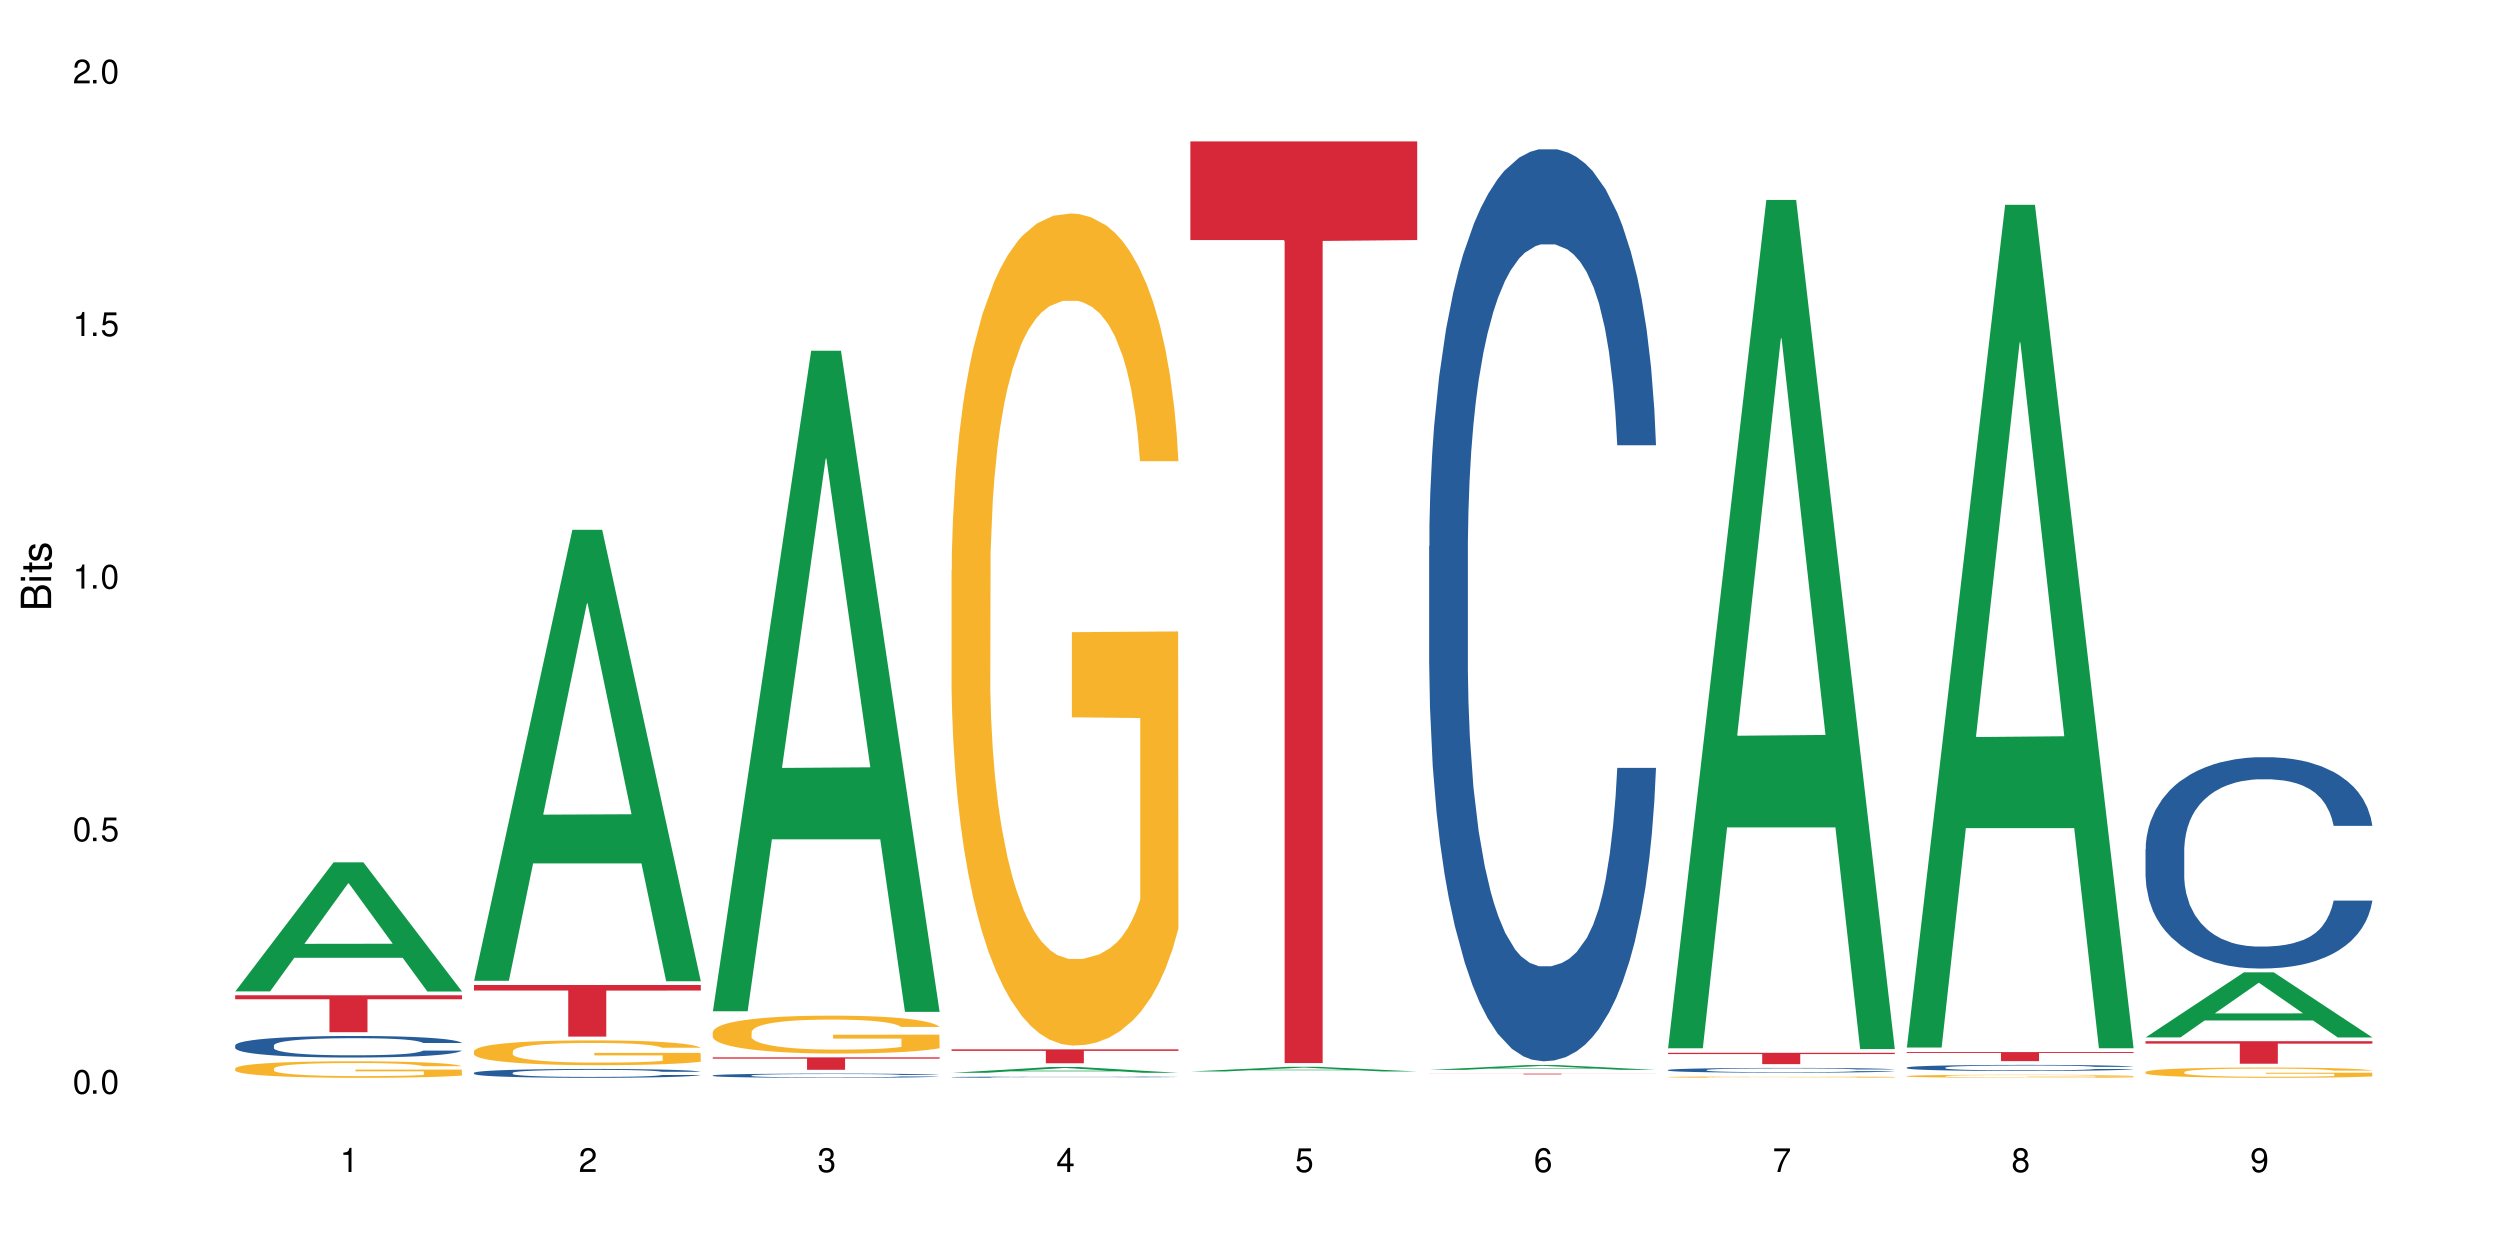 <?xml version="1.0" encoding="UTF-8"?>
<svg xmlns="http://www.w3.org/2000/svg" xmlns:xlink="http://www.w3.org/1999/xlink" width="720" height="360" viewBox="0 0 720 360">
<defs>
<g>
<g id="glyph-0-0">
</g>
<g id="glyph-0-1">
<path d="M 2.641 -6.938 C 2 -6.938 1.422 -6.656 1.078 -6.172 C 0.641 -5.562 0.406 -4.641 0.406 -3.359 C 0.406 -1.016 1.188 0.219 2.641 0.219 C 4.078 0.219 4.859 -1.016 4.859 -3.297 C 4.859 -4.641 4.656 -5.547 4.203 -6.172 C 3.844 -6.656 3.281 -6.938 2.641 -6.938 Z M 2.641 -6.188 C 3.547 -6.188 4 -5.25 4 -3.375 C 4 -1.406 3.562 -0.484 2.625 -0.484 C 1.734 -0.484 1.281 -1.438 1.281 -3.344 C 1.281 -5.25 1.734 -6.188 2.641 -6.188 Z M 2.641 -6.188 "/>
</g>
<g id="glyph-0-2">
<path d="M 1.828 -1 L 0.828 -1 L 0.828 0 L 1.828 0 Z M 1.828 -1 "/>
</g>
<g id="glyph-0-3">
<path d="M 4.562 -6.797 L 1.062 -6.797 L 0.547 -3.094 L 1.328 -3.094 C 1.719 -3.562 2.047 -3.734 2.578 -3.734 C 3.484 -3.734 4.062 -3.109 4.062 -2.094 C 4.062 -1.125 3.484 -0.531 2.578 -0.531 C 1.828 -0.531 1.375 -0.906 1.188 -1.672 L 0.328 -1.672 C 0.453 -1.109 0.547 -0.844 0.75 -0.594 C 1.125 -0.078 1.828 0.219 2.594 0.219 C 3.969 0.219 4.922 -0.781 4.922 -2.219 C 4.922 -3.562 4.031 -4.484 2.719 -4.484 C 2.25 -4.484 1.859 -4.359 1.469 -4.062 L 1.734 -5.969 L 4.562 -5.969 Z M 4.562 -6.797 "/>
</g>
<g id="glyph-0-4">
<path d="M 2.484 -4.938 L 2.484 0 L 3.328 0 L 3.328 -6.938 L 2.766 -6.938 C 2.469 -5.875 2.281 -5.734 0.984 -5.562 L 0.984 -4.938 Z M 2.484 -4.938 "/>
</g>
<g id="glyph-0-5">
<path d="M 4.859 -0.828 L 1.281 -0.828 C 1.359 -1.406 1.672 -1.781 2.5 -2.281 L 3.469 -2.828 C 4.406 -3.344 4.906 -4.062 4.906 -4.906 C 4.906 -5.484 4.672 -6.031 4.266 -6.406 C 3.859 -6.766 3.375 -6.938 2.719 -6.938 C 1.859 -6.938 1.219 -6.625 0.844 -6.031 C 0.609 -5.672 0.5 -5.234 0.484 -4.531 L 1.328 -4.531 C 1.359 -5.016 1.406 -5.281 1.531 -5.516 C 1.75 -5.938 2.188 -6.203 2.703 -6.203 C 3.469 -6.203 4.031 -5.641 4.031 -4.891 C 4.031 -4.344 3.719 -3.859 3.125 -3.516 L 2.234 -3 C 0.812 -2.172 0.406 -1.531 0.328 -0.016 L 4.859 -0.016 Z M 4.859 -0.828 "/>
</g>
<g id="glyph-0-6">
<path d="M 2.125 -3.188 L 2.578 -3.188 C 3.5 -3.188 3.984 -2.766 3.984 -1.922 C 3.984 -1.062 3.469 -0.531 2.594 -0.531 C 1.656 -0.531 1.203 -1 1.156 -2.016 L 0.312 -2.016 C 0.344 -1.453 0.438 -1.094 0.609 -0.781 C 0.953 -0.109 1.625 0.219 2.547 0.219 C 3.953 0.219 4.859 -0.625 4.859 -1.938 C 4.859 -2.828 4.516 -3.297 3.703 -3.594 C 4.344 -3.844 4.656 -4.328 4.656 -5.031 C 4.656 -6.219 3.875 -6.938 2.578 -6.938 C 1.203 -6.938 0.484 -6.172 0.453 -4.703 L 1.297 -4.703 C 1.312 -5.125 1.344 -5.359 1.453 -5.578 C 1.641 -5.969 2.062 -6.203 2.594 -6.203 C 3.344 -6.203 3.797 -5.75 3.797 -5 C 3.797 -4.516 3.609 -4.219 3.25 -4.047 C 3.016 -3.953 2.703 -3.922 2.125 -3.906 Z M 2.125 -3.188 "/>
</g>
<g id="glyph-0-7">
<path d="M 3.141 -1.672 L 3.141 0 L 3.984 0 L 3.984 -1.672 L 4.984 -1.672 L 4.984 -2.438 L 3.984 -2.438 L 3.984 -6.938 L 3.359 -6.938 L 0.266 -2.578 L 0.266 -1.672 Z M 3.141 -2.438 L 1 -2.438 L 3.141 -5.5 Z M 3.141 -2.438 "/>
</g>
<g id="glyph-0-8">
<path d="M 4.781 -5.125 C 4.609 -6.266 3.891 -6.938 2.844 -6.938 C 2.094 -6.938 1.422 -6.578 1.031 -5.953 C 0.594 -5.266 0.406 -4.422 0.406 -3.172 C 0.406 -2 0.578 -1.25 0.984 -0.641 C 1.359 -0.078 1.953 0.219 2.703 0.219 C 3.984 0.219 4.922 -0.75 4.922 -2.094 C 4.922 -3.375 4.062 -4.281 2.844 -4.281 C 2.172 -4.281 1.641 -4.031 1.281 -3.516 C 1.281 -5.234 1.828 -6.188 2.797 -6.188 C 3.391 -6.188 3.797 -5.797 3.938 -5.125 Z M 2.734 -3.531 C 3.547 -3.531 4.062 -2.953 4.062 -2.031 C 4.062 -1.156 3.484 -0.531 2.703 -0.531 C 1.922 -0.531 1.328 -1.188 1.328 -2.078 C 1.328 -2.938 1.906 -3.531 2.734 -3.531 Z M 2.734 -3.531 "/>
</g>
<g id="glyph-0-9">
<path d="M 4.984 -6.797 L 0.438 -6.797 L 0.438 -5.969 L 4.109 -5.969 C 2.5 -3.656 1.828 -2.234 1.328 0 L 2.219 0 C 2.594 -2.172 3.453 -4.047 4.984 -6.094 Z M 4.984 -6.797 "/>
</g>
<g id="glyph-0-10">
<path d="M 3.75 -3.656 C 4.469 -4.094 4.688 -4.438 4.688 -5.078 C 4.688 -6.172 3.844 -6.938 2.641 -6.938 C 1.438 -6.938 0.594 -6.172 0.594 -5.094 C 0.594 -4.438 0.812 -4.094 1.516 -3.656 C 0.734 -3.266 0.359 -2.703 0.359 -1.922 C 0.359 -0.656 1.281 0.219 2.641 0.219 C 3.984 0.219 4.922 -0.656 4.922 -1.922 C 4.922 -2.703 4.531 -3.266 3.75 -3.656 Z M 2.641 -6.188 C 3.359 -6.188 3.812 -5.75 3.812 -5.062 C 3.812 -4.406 3.344 -3.984 2.641 -3.984 C 1.922 -3.984 1.453 -4.406 1.453 -5.078 C 1.453 -5.75 1.922 -6.188 2.641 -6.188 Z M 2.641 -3.266 C 3.484 -3.266 4.062 -2.719 4.062 -1.906 C 4.062 -1.078 3.484 -0.531 2.625 -0.531 C 1.797 -0.531 1.219 -1.094 1.219 -1.906 C 1.219 -2.719 1.781 -3.266 2.641 -3.266 Z M 2.641 -3.266 "/>
</g>
<g id="glyph-0-11">
<path d="M 0.516 -1.578 C 0.672 -0.453 1.406 0.219 2.438 0.219 C 3.188 0.219 3.859 -0.141 4.266 -0.766 C 4.688 -1.453 4.891 -2.297 4.891 -3.547 C 4.891 -4.719 4.703 -5.453 4.312 -6.078 C 3.938 -6.641 3.344 -6.938 2.594 -6.938 C 1.297 -6.938 0.359 -5.969 0.359 -4.625 C 0.359 -3.344 1.234 -2.453 2.453 -2.453 C 3.094 -2.453 3.578 -2.672 4.016 -3.203 C 4 -1.484 3.469 -0.531 2.5 -0.531 C 1.906 -0.531 1.484 -0.906 1.359 -1.578 Z M 2.578 -6.203 C 3.375 -6.203 3.969 -5.531 3.969 -4.641 C 3.969 -3.797 3.391 -3.188 2.547 -3.188 C 1.734 -3.188 1.234 -3.766 1.234 -4.688 C 1.234 -5.562 1.797 -6.203 2.578 -6.203 Z M 2.578 -6.203 "/>
</g>
<g id="glyph-1-0">
</g>
<g id="glyph-1-1">
<path d="M 0 -0.953 L 0 -4.891 C 0 -5.719 -0.234 -6.344 -0.734 -6.797 C -1.188 -7.234 -1.812 -7.469 -2.5 -7.469 C -3.547 -7.469 -4.188 -7 -4.625 -5.875 C -4.984 -6.688 -5.625 -7.094 -6.531 -7.094 C -7.172 -7.094 -7.734 -6.859 -8.141 -6.391 C -8.562 -5.922 -8.75 -5.344 -8.75 -4.5 L -8.75 -0.953 Z M -4.984 -2.062 L -7.766 -2.062 L -7.766 -4.219 C -7.766 -4.844 -7.688 -5.203 -7.453 -5.5 C -7.219 -5.812 -6.859 -5.969 -6.375 -5.969 C -5.891 -5.969 -5.531 -5.812 -5.297 -5.5 C -5.062 -5.203 -4.984 -4.844 -4.984 -4.219 Z M -0.984 -2.062 L -4 -2.062 L -4 -4.781 C -4 -5.766 -3.438 -6.359 -2.484 -6.359 C -1.547 -6.359 -0.984 -5.766 -0.984 -4.781 Z M -0.984 -2.062 "/>
</g>
<g id="glyph-1-2">
<path d="M -6.281 -1.797 L -6.281 -0.797 L 0 -0.797 L 0 -1.797 Z M -8.75 -1.797 L -8.75 -0.797 L -7.484 -0.797 L -7.484 -1.797 Z M -8.75 -1.797 "/>
</g>
<g id="glyph-1-3">
<path d="M -6.281 -3.047 L -6.281 -2.016 L -8.016 -2.016 L -8.016 -1.016 L -6.281 -1.016 L -6.281 -0.172 L -5.469 -0.172 L -5.469 -1.016 L -0.719 -1.016 C -0.078 -1.016 0.281 -1.453 0.281 -2.234 C 0.281 -2.5 0.25 -2.719 0.188 -3.047 L -0.641 -3.047 C -0.609 -2.906 -0.594 -2.766 -0.594 -2.562 C -0.594 -2.141 -0.719 -2.016 -1.156 -2.016 L -5.469 -2.016 L -5.469 -3.047 Z M -6.281 -3.047 "/>
</g>
<g id="glyph-1-4">
<path d="M -4.531 -5.25 C -5.766 -5.25 -6.469 -4.422 -6.469 -2.969 C -6.469 -1.516 -5.719 -0.562 -4.547 -0.562 C -3.562 -0.562 -3.094 -1.062 -2.734 -2.562 L -2.516 -3.484 C -2.344 -4.188 -2.094 -4.469 -1.641 -4.469 C -1.047 -4.469 -0.641 -3.875 -0.641 -3 C -0.641 -2.453 -0.797 -2 -1.062 -1.75 C -1.25 -1.594 -1.422 -1.531 -1.875 -1.469 L -1.875 -0.406 C -0.422 -0.453 0.281 -1.266 0.281 -2.922 C 0.281 -4.5 -0.5 -5.516 -1.719 -5.516 C -2.656 -5.516 -3.172 -4.984 -3.469 -3.734 L -3.703 -2.766 C -3.891 -1.953 -4.156 -1.609 -4.594 -1.609 C -5.188 -1.609 -5.547 -2.125 -5.547 -2.938 C -5.547 -3.75 -5.203 -4.172 -4.531 -4.203 Z M -4.531 -5.25 "/>
</g>
</g>
</defs>
<rect x="-72" y="-36" width="864" height="432" fill="rgb(100%, 100%, 100%)" fill-opacity="1"/>
<path fill-rule="nonzero" fill="rgb(6.275%, 58.824%, 28.235%)" fill-opacity="1" d="M 67.73 285.523 L 67.801 285.488 L 96.07 248.348 L 104.656 248.348 L 133.066 285.559 L 123.082 285.559 L 115.965 275.844 L 84.762 275.844 L 77.781 285.523 L 67.73 285.523 L 87.766 271.828 L 113.102 271.793 L 100.469 254.426 L 100.328 254.391 L 100.188 254.496 L 87.695 271.793 L 87.766 271.828 Z M 67.73 285.523 "/>
<path fill-rule="nonzero" fill="rgb(14.51%, 36.078%, 60%)" fill-opacity="1" d="M 67.73 301.062 L 67.812 301.059 L 67.812 300.922 L 68.051 300.707 L 68.605 300.434 L 69.164 300.246 L 70.598 299.91 L 72.59 299.586 L 74.664 299.336 L 76.176 299.188 L 77.531 299.074 L 80.637 298.863 L 82.629 298.758 L 84.781 298.66 L 87.41 298.562 L 89.324 298.508 L 93.625 298.418 L 96.812 298.375 L 99.281 298.359 L 104.621 298.359 L 107.809 298.383 L 110.117 298.41 L 112.668 298.457 L 114.82 298.508 L 118.562 298.633 L 121.91 298.793 L 123.426 298.883 L 125.816 299.059 L 127.648 299.23 L 128.922 299.375 L 130.355 299.586 L 131.629 299.844 L 132.586 300.133 L 133.066 300.375 L 121.91 300.375 L 121.352 300.148 L 120.715 299.973 L 119.52 299.738 L 118.324 299.574 L 116.652 299.41 L 115.137 299.301 L 113.066 299.195 L 111.234 299.125 L 109.32 299.074 L 107.488 299.043 L 103.984 299.008 L 99.922 299.008 L 98.406 299.02 L 95.297 299.062 L 93.625 299.105 L 91.234 299.184 L 89.562 299.258 L 87.57 299.371 L 86.215 299.469 L 84.543 299.613 L 83.348 299.746 L 81.992 299.934 L 81.195 300.074 L 80.48 300.234 L 79.84 300.422 L 79.363 300.621 L 79.043 300.832 L 78.887 301.035 L 78.887 301.914 L 79.043 302.121 L 79.441 302.359 L 80.48 302.703 L 81.992 303.004 L 83.746 303.242 L 85.418 303.414 L 86.375 303.492 L 87.648 303.586 L 89.641 303.699 L 92.512 303.812 L 94.184 303.855 L 96.734 303.902 L 99.363 303.926 L 102.867 303.926 L 105.977 303.902 L 108.047 303.875 L 110.199 303.828 L 113.145 303.73 L 114.98 303.641 L 116.57 303.535 L 117.766 303.426 L 118.562 303.336 L 119.758 303.16 L 120.715 302.965 L 121.434 302.766 L 121.91 302.574 L 133.066 302.574 L 132.586 302.801 L 131.871 303.023 L 131.152 303.188 L 130.039 303.387 L 128.762 303.562 L 126.93 303.762 L 125.418 303.891 L 123.426 304.035 L 121.59 304.141 L 119.602 304.238 L 116.652 304.352 L 114.738 304.406 L 112.668 304.461 L 110.199 304.504 L 107.09 304.543 L 103.746 304.566 L 100.637 304.574 L 97.289 304.562 L 94.82 304.539 L 91.555 304.488 L 87.492 304.387 L 84.543 304.277 L 82.23 304.168 L 80.238 304.055 L 78.008 303.902 L 75.141 303.652 L 73.387 303.461 L 72.191 303.301 L 70.84 303.078 L 69.883 302.879 L 68.766 302.562 L 67.969 302.16 L 67.73 301.848 Z M 67.73 301.062 "/>
<path fill-rule="nonzero" fill="rgb(96.863%, 70.196%, 16.863%)" fill-opacity="1" d="M 67.73 307.695 L 67.812 307.688 L 67.812 307.602 L 68.129 307.406 L 68.926 307.137 L 69.961 306.914 L 71.078 306.742 L 71.793 306.652 L 72.988 306.52 L 74.023 306.426 L 76.656 306.23 L 80 306.047 L 81.832 305.969 L 83.906 305.895 L 86.852 305.812 L 88.207 305.781 L 92.352 305.711 L 97.051 305.668 L 102.23 305.656 L 104.621 305.66 L 107.887 305.676 L 112.348 305.727 L 114.898 305.77 L 116.891 305.812 L 118.961 305.867 L 121.512 305.957 L 123.902 306.059 L 125.816 306.164 L 127.727 306.293 L 129.32 306.434 L 130.676 306.586 L 131.871 306.77 L 132.586 306.922 L 133.066 307.07 L 121.988 307.07 L 121.352 306.922 L 120.637 306.805 L 119.441 306.66 L 118.246 306.555 L 117.051 306.473 L 114.82 306.359 L 112.906 306.289 L 110.516 306.23 L 108.207 306.191 L 105.578 306.164 L 103.984 306.156 L 99.762 306.156 L 95.938 306.188 L 93.707 306.219 L 92.113 306.254 L 89.879 306.32 L 88.527 306.371 L 87.73 306.406 L 85.34 306.543 L 83.746 306.664 L 82.871 306.746 L 81.754 306.875 L 80.957 306.992 L 80.082 307.168 L 79.602 307.297 L 78.965 307.594 L 78.887 308.375 L 79.125 308.539 L 79.602 308.719 L 80.238 308.875 L 81.195 309.039 L 82.152 309.168 L 83.824 309.336 L 85.258 309.449 L 86.375 309.523 L 88.527 309.641 L 89.402 309.68 L 91.473 309.758 L 93.625 309.816 L 96.254 309.871 L 98.246 309.895 L 101.434 309.918 L 105.496 309.918 L 110.277 309.891 L 113.305 309.855 L 115.379 309.824 L 116.73 309.793 L 118.406 309.746 L 119.602 309.699 L 120.715 309.652 L 122.07 309.578 L 122.07 308.539 L 102.391 308.535 L 102.391 308.051 L 132.984 308.047 L 133.066 309.746 L 131.391 309.863 L 129.32 309.973 L 127.328 310.062 L 125.258 310.137 L 122.309 310.219 L 119.918 310.27 L 116.254 310.332 L 112.906 310.371 L 109.402 310.395 L 106.293 310.41 L 102.629 310.414 L 99.363 310.406 L 95.855 310.379 L 93.066 310.344 L 90.52 310.301 L 87.969 310.242 L 84.781 310.152 L 82.711 310.078 L 80.559 309.988 L 78.406 309.879 L 76.496 309.762 L 75.219 309.672 L 73.945 309.566 L 72.59 309.438 L 71.316 309.289 L 70.359 309.152 L 69.484 309 L 68.848 308.859 L 68.211 308.664 L 67.891 308.508 L 67.73 308.371 Z M 67.73 307.695 "/>
<path fill-rule="nonzero" fill="rgb(83.922%, 15.686%, 22.353%)" fill-opacity="1" d="M 67.73 286.641 L 133.066 286.641 L 133.066 287.781 L 105.836 287.789 L 105.836 297.277 L 94.879 297.277 L 94.879 287.801 L 94.723 287.781 L 67.73 287.781 Z M 67.73 286.641 "/>
<path fill-rule="nonzero" fill="rgb(6.275%, 58.824%, 28.235%)" fill-opacity="1" d="M 136.504 282.48 L 136.574 282.359 L 164.844 152.574 L 173.43 152.574 L 201.836 282.605 L 191.855 282.605 L 184.738 248.664 L 153.535 248.664 L 146.555 282.48 L 136.504 282.48 L 156.535 234.621 L 181.875 234.5 L 169.242 173.82 L 169.102 173.699 L 168.961 174.062 L 156.469 234.5 L 156.535 234.621 Z M 136.504 282.48 "/>
<path fill-rule="nonzero" fill="rgb(14.51%, 36.078%, 60%)" fill-opacity="1" d="M 136.504 308.973 L 136.582 308.969 L 136.582 308.914 L 136.824 308.824 L 137.379 308.711 L 137.938 308.637 L 139.371 308.496 L 141.363 308.363 L 143.434 308.262 L 144.949 308.203 L 146.305 308.156 L 149.41 308.07 L 151.402 308.023 L 153.555 307.984 L 156.184 307.945 L 158.098 307.922 L 162.398 307.883 L 165.586 307.867 L 168.055 307.859 L 173.395 307.859 L 176.582 307.871 L 178.891 307.883 L 181.441 307.902 L 183.594 307.922 L 187.336 307.973 L 190.684 308.039 L 192.195 308.074 L 194.586 308.148 L 196.418 308.219 L 197.695 308.277 L 199.129 308.363 L 200.402 308.469 L 201.359 308.59 L 201.836 308.688 L 190.684 308.688 L 190.125 308.598 L 189.488 308.523 L 188.293 308.43 L 187.098 308.359 L 185.426 308.293 L 183.91 308.25 L 181.84 308.203 L 180.008 308.176 L 178.094 308.156 L 176.262 308.141 L 172.758 308.129 L 168.691 308.129 L 167.18 308.133 L 164.07 308.148 L 162.398 308.168 L 160.008 308.199 L 158.336 308.23 L 156.344 308.277 L 154.988 308.316 L 153.316 308.375 L 152.121 308.43 L 150.766 308.508 L 149.969 308.566 L 149.25 308.633 L 148.613 308.707 L 148.137 308.789 L 147.816 308.875 L 147.66 308.961 L 147.66 309.32 L 147.816 309.406 L 148.215 309.504 L 149.25 309.645 L 150.766 309.77 L 152.52 309.867 L 154.191 309.938 L 155.148 309.969 L 156.422 310.008 L 158.414 310.055 L 161.281 310.102 L 162.957 310.121 L 165.504 310.137 L 168.137 310.148 L 171.641 310.148 L 174.746 310.137 L 176.82 310.125 L 178.973 310.109 L 181.918 310.066 L 183.75 310.031 L 185.344 309.984 L 186.539 309.941 L 187.336 309.906 L 188.531 309.832 L 189.488 309.754 L 190.203 309.672 L 190.684 309.594 L 201.836 309.594 L 201.359 309.684 L 200.645 309.777 L 199.926 309.844 L 198.809 309.926 L 197.535 309.996 L 195.703 310.078 L 194.188 310.133 L 192.195 310.191 L 190.363 310.234 L 188.371 310.277 L 185.426 310.32 L 183.512 310.344 L 181.441 310.367 L 178.973 310.387 L 175.863 310.402 L 172.516 310.41 L 169.41 310.414 L 166.062 310.41 L 163.594 310.398 L 160.328 310.379 L 156.262 310.336 L 153.316 310.293 L 151.004 310.246 L 149.012 310.199 L 146.781 310.137 L 143.914 310.035 L 142.16 309.957 L 140.965 309.891 L 139.609 309.801 L 138.656 309.719 L 137.539 309.586 L 136.742 309.422 L 136.504 309.293 Z M 136.504 308.973 "/>
<path fill-rule="nonzero" fill="rgb(96.863%, 70.196%, 16.863%)" fill-opacity="1" d="M 136.504 302.688 L 136.582 302.684 L 136.582 302.551 L 136.902 302.258 L 137.699 301.852 L 138.734 301.52 L 139.852 301.258 L 140.566 301.121 L 141.762 300.926 L 142.797 300.781 L 145.426 300.488 L 148.773 300.215 L 150.605 300.098 L 152.68 299.984 L 155.625 299.859 L 156.98 299.816 L 161.125 299.711 L 165.824 299.645 L 171.004 299.625 L 173.395 299.633 L 176.66 299.656 L 181.121 299.73 L 183.672 299.797 L 185.664 299.859 L 187.734 299.945 L 190.285 300.078 L 192.676 300.234 L 194.586 300.391 L 196.5 300.586 L 198.094 300.793 L 199.449 301.023 L 200.645 301.297 L 201.359 301.527 L 201.836 301.754 L 190.762 301.754 L 190.125 301.527 L 189.41 301.352 L 188.215 301.133 L 187.02 300.977 L 185.824 300.852 L 183.594 300.684 L 181.68 300.578 L 179.289 300.488 L 176.98 300.43 L 174.348 300.391 L 172.758 300.375 L 168.535 300.375 L 164.707 300.422 L 162.477 300.477 L 160.883 300.527 L 158.652 300.625 L 157.301 300.703 L 156.504 300.754 L 154.113 300.957 L 152.52 301.141 L 151.641 301.266 L 150.527 301.461 L 149.73 301.637 L 148.852 301.898 L 148.375 302.094 L 147.738 302.539 L 147.66 303.715 L 147.898 303.961 L 148.375 304.23 L 149.012 304.465 L 149.969 304.715 L 150.926 304.902 L 152.598 305.156 L 154.031 305.328 L 155.148 305.438 L 157.301 305.617 L 158.176 305.676 L 160.246 305.793 L 162.398 305.883 L 165.027 305.961 L 167.02 306 L 170.207 306.035 L 174.27 306.035 L 179.051 305.992 L 182.078 305.941 L 184.148 305.891 L 185.504 305.844 L 187.176 305.773 L 188.371 305.707 L 189.488 305.637 L 190.844 305.523 L 190.844 303.961 L 171.164 303.957 L 171.164 303.223 L 201.758 303.219 L 201.836 305.773 L 200.164 305.949 L 198.094 306.117 L 196.102 306.25 L 194.031 306.359 L 191.082 306.484 L 188.691 306.562 L 185.027 306.652 L 181.68 306.711 L 178.176 306.75 L 175.066 306.77 L 171.402 306.777 L 168.137 306.766 L 164.629 306.727 L 161.84 306.672 L 159.289 306.609 L 156.742 306.523 L 153.555 306.387 L 151.484 306.273 L 149.332 306.137 L 147.18 305.973 L 145.27 305.797 L 143.992 305.66 L 142.719 305.504 L 141.363 305.309 L 140.09 305.086 L 139.133 304.883 L 138.258 304.656 L 137.617 304.441 L 136.98 304.145 L 136.664 303.91 L 136.504 303.707 Z M 136.504 302.688 "/>
<path fill-rule="nonzero" fill="rgb(83.922%, 15.686%, 22.353%)" fill-opacity="1" d="M 136.504 283.688 L 201.836 283.688 L 201.836 285.277 L 174.609 285.293 L 174.609 298.543 L 163.652 298.543 L 163.652 285.305 L 163.496 285.277 L 136.504 285.277 Z M 136.504 283.688 "/>
<path fill-rule="nonzero" fill="rgb(6.275%, 58.824%, 28.235%)" fill-opacity="1" d="M 205.277 291.242 L 205.348 291.062 L 233.617 101.016 L 242.203 101.016 L 270.609 291.422 L 260.629 291.422 L 253.508 241.719 L 222.309 241.719 L 215.328 291.242 L 205.277 291.242 L 225.309 221.16 L 250.648 220.98 L 238.012 132.125 L 237.875 131.945 L 237.734 132.484 L 225.238 220.98 L 225.309 221.16 Z M 205.277 291.242 "/>
<path fill-rule="nonzero" fill="rgb(14.51%, 36.078%, 60%)" fill-opacity="1" d="M 205.277 309.723 L 205.355 309.723 L 205.355 309.695 L 205.594 309.652 L 206.152 309.602 L 206.711 309.562 L 208.145 309.496 L 210.137 309.434 L 212.207 309.387 L 213.723 309.355 L 215.078 309.332 L 218.184 309.293 L 220.176 309.27 L 222.328 309.254 L 224.957 309.234 L 226.867 309.223 L 231.172 309.203 L 234.359 309.195 L 236.828 309.191 L 242.168 309.191 L 245.352 309.199 L 247.664 309.203 L 250.215 309.211 L 252.363 309.223 L 256.109 309.246 L 259.457 309.277 L 260.969 309.297 L 263.359 309.332 L 265.191 309.363 L 266.469 309.395 L 267.902 309.434 L 269.176 309.484 L 270.133 309.539 L 270.609 309.59 L 259.457 309.59 L 258.898 309.543 L 258.262 309.508 L 257.066 309.465 L 255.871 309.434 L 254.195 309.398 L 252.684 309.379 L 250.613 309.355 L 248.777 309.344 L 246.867 309.332 L 245.035 309.328 L 241.527 309.32 L 237.465 309.32 L 235.953 309.324 L 232.844 309.332 L 231.172 309.34 L 228.781 309.355 L 227.109 309.371 L 225.117 309.391 L 223.762 309.41 L 222.09 309.441 L 220.895 309.465 L 219.539 309.504 L 218.742 309.531 L 218.023 309.562 L 217.387 309.598 L 216.91 309.637 L 216.59 309.68 L 216.43 309.719 L 216.43 309.891 L 216.59 309.93 L 216.988 309.977 L 218.023 310.047 L 219.539 310.105 L 221.293 310.152 L 222.965 310.188 L 223.922 310.203 L 225.195 310.219 L 227.188 310.242 L 230.055 310.266 L 231.73 310.273 L 234.277 310.281 L 236.906 310.285 L 240.414 310.285 L 243.52 310.281 L 245.594 310.277 L 247.742 310.266 L 250.691 310.25 L 252.523 310.23 L 254.117 310.211 L 256.109 310.172 L 257.305 310.137 L 258.262 310.098 L 258.977 310.059 L 259.457 310.02 L 270.609 310.02 L 270.133 310.066 L 269.414 310.109 L 268.699 310.141 L 267.582 310.18 L 266.309 310.215 L 264.477 310.254 L 262.961 310.281 L 260.969 310.309 L 259.137 310.328 L 257.145 310.348 L 254.195 310.371 L 252.285 310.383 L 250.215 310.391 L 247.742 310.398 L 244.637 310.406 L 241.289 310.414 L 238.184 310.414 L 234.836 310.41 L 232.367 310.406 L 229.098 310.398 L 225.035 310.375 L 222.09 310.355 L 219.777 310.336 L 217.785 310.312 L 215.555 310.281 L 212.688 310.234 L 210.934 310.195 L 209.738 310.164 L 208.383 310.121 L 207.426 310.082 L 206.312 310.02 L 205.516 309.938 L 205.277 309.879 Z M 205.277 309.723 "/>
<path fill-rule="nonzero" fill="rgb(96.863%, 70.196%, 16.863%)" fill-opacity="1" d="M 205.277 297.18 L 205.355 297.172 L 205.355 296.973 L 205.676 296.523 L 206.473 295.906 L 207.508 295.395 L 208.621 294.996 L 209.34 294.789 L 210.535 294.488 L 211.57 294.27 L 214.199 293.82 L 217.547 293.402 L 219.379 293.223 L 221.449 293.055 L 224.398 292.863 L 225.754 292.793 L 229.895 292.633 L 234.598 292.535 L 239.777 292.504 L 242.168 292.516 L 245.434 292.555 L 249.895 292.664 L 252.445 292.766 L 254.438 292.863 L 256.508 292.992 L 259.059 293.191 L 261.449 293.434 L 263.359 293.672 L 265.273 293.969 L 266.867 294.289 L 268.219 294.637 L 269.414 295.059 L 270.133 295.406 L 270.609 295.754 L 259.535 295.754 L 258.898 295.406 L 258.18 295.137 L 256.984 294.809 L 255.789 294.57 L 254.594 294.379 L 252.363 294.121 L 250.453 293.961 L 248.062 293.82 L 245.75 293.73 L 243.121 293.672 L 241.527 293.652 L 237.305 293.652 L 233.48 293.723 L 231.25 293.801 L 229.656 293.879 L 227.426 294.031 L 226.07 294.148 L 225.273 294.23 L 222.883 294.539 L 221.293 294.816 L 220.414 295.008 L 219.301 295.305 L 218.504 295.574 L 217.625 295.973 L 217.148 296.273 L 216.512 296.953 L 216.43 298.746 L 216.672 299.125 L 217.148 299.535 L 217.785 299.891 L 218.742 300.27 L 219.699 300.559 L 221.371 300.949 L 222.805 301.207 L 223.922 301.379 L 226.07 301.648 L 226.949 301.738 L 229.02 301.918 L 231.172 302.055 L 233.801 302.176 L 235.793 302.234 L 238.98 302.285 L 243.043 302.285 L 247.824 302.227 L 250.852 302.145 L 252.922 302.066 L 254.277 301.996 L 255.949 301.887 L 257.145 301.785 L 258.262 301.676 L 259.613 301.508 L 259.613 299.125 L 239.934 299.113 L 239.934 298 L 270.531 297.988 L 270.609 301.887 L 268.938 302.156 L 266.867 302.414 L 264.875 302.613 L 262.801 302.785 L 259.855 302.973 L 257.465 303.094 L 253.801 303.23 L 250.453 303.32 L 246.945 303.383 L 243.84 303.41 L 240.176 303.422 L 236.906 303.402 L 233.402 303.34 L 230.613 303.262 L 228.062 303.164 L 225.516 303.031 L 222.328 302.824 L 220.254 302.652 L 218.105 302.445 L 215.953 302.195 L 214.039 301.926 L 212.766 301.715 L 211.492 301.477 L 210.137 301.18 L 208.863 300.84 L 207.906 300.531 L 207.027 300.18 L 206.391 299.852 L 205.754 299.402 L 205.438 299.047 L 205.277 298.734 Z M 205.277 297.18 "/>
<path fill-rule="nonzero" fill="rgb(83.922%, 15.686%, 22.353%)" fill-opacity="1" d="M 205.277 304.504 L 270.609 304.504 L 270.609 304.891 L 243.383 304.895 L 243.383 308.109 L 232.426 308.109 L 232.426 304.898 L 232.266 304.891 L 205.277 304.891 Z M 205.277 304.504 "/>
<path fill-rule="nonzero" fill="rgb(6.275%, 58.824%, 28.235%)" fill-opacity="1" d="M 274.051 308.973 L 274.117 308.973 L 302.387 307.305 L 310.973 307.305 L 339.383 308.973 L 329.402 308.973 L 322.281 308.539 L 291.082 308.539 L 284.102 308.973 L 274.051 308.973 L 294.082 308.359 L 319.422 308.355 L 306.785 307.578 L 306.645 307.574 L 306.508 307.578 L 294.012 308.355 L 294.082 308.359 Z M 274.051 308.973 "/>
<path fill-rule="nonzero" fill="rgb(14.51%, 36.078%, 60%)" fill-opacity="1" d="M 274.051 310.211 L 274.129 310.211 L 274.129 310.203 L 274.367 310.191 L 274.926 310.176 L 275.484 310.164 L 276.918 310.145 L 278.91 310.129 L 280.98 310.113 L 282.496 310.105 L 283.848 310.098 L 286.957 310.086 L 288.949 310.082 L 291.102 310.074 L 293.73 310.07 L 295.641 310.066 L 299.945 310.062 L 303.129 310.059 L 314.125 310.059 L 316.438 310.062 L 318.984 310.062 L 321.137 310.066 L 324.883 310.074 L 328.23 310.082 L 329.742 310.086 L 332.133 310.098 L 333.965 310.105 L 335.238 310.117 L 336.676 310.129 L 337.949 310.141 L 338.906 310.16 L 339.383 310.172 L 328.23 310.172 L 327.672 310.16 L 327.035 310.148 L 325.84 310.137 L 324.645 310.129 L 322.969 310.117 L 321.457 310.113 L 319.383 310.105 L 317.551 310.102 L 315.641 310.098 L 313.809 310.098 L 310.301 310.094 L 304.723 310.094 L 301.617 310.098 L 299.945 310.102 L 297.555 310.105 L 295.879 310.109 L 293.887 310.117 L 292.535 310.121 L 290.859 310.129 L 289.664 310.137 L 288.312 310.148 L 287.516 310.156 L 286.797 310.164 L 286.16 310.176 L 285.684 310.188 L 285.363 310.199 L 285.203 310.211 L 285.203 310.262 L 285.363 310.273 L 285.762 310.285 L 286.797 310.305 L 288.312 310.324 L 290.062 310.336 L 291.738 310.348 L 292.691 310.352 L 293.969 310.355 L 295.961 310.363 L 298.828 310.371 L 300.5 310.371 L 303.051 310.375 L 314.363 310.375 L 316.516 310.371 L 319.465 310.363 L 321.297 310.359 L 322.891 310.355 L 324.086 310.348 L 324.883 310.344 L 326.078 310.332 L 327.035 310.32 L 327.75 310.309 L 328.23 310.301 L 339.383 310.301 L 338.906 310.312 L 338.188 310.324 L 337.473 310.332 L 336.355 310.344 L 335.082 310.355 L 333.25 310.367 L 331.734 310.375 L 329.742 310.383 L 327.91 310.387 L 325.918 310.395 L 322.969 310.402 L 321.059 310.402 L 318.984 310.406 L 316.516 310.41 L 313.41 310.41 L 310.062 310.414 L 303.609 310.414 L 301.141 310.41 L 297.871 310.41 L 293.809 310.402 L 290.859 310.395 L 288.551 310.391 L 286.559 310.383 L 284.328 310.375 L 281.457 310.359 L 279.707 310.348 L 278.512 310.34 L 277.156 310.328 L 276.199 310.316 L 275.086 310.297 L 274.289 310.273 L 274.051 310.258 Z M 274.051 310.211 "/>
<path fill-rule="nonzero" fill="rgb(96.863%, 70.196%, 16.863%)" fill-opacity="1" d="M 274.051 164.121 L 274.129 163.902 L 274.129 159.523 L 274.449 149.676 L 275.246 136.105 L 276.281 124.941 L 277.395 116.188 L 278.113 111.594 L 279.309 105.027 L 280.344 100.211 L 282.973 90.363 L 286.32 81.172 L 288.152 77.23 L 290.223 73.512 L 293.172 69.352 L 294.527 67.82 L 298.668 64.316 L 303.371 62.129 L 308.547 61.473 L 310.938 61.691 L 314.207 62.566 L 318.668 64.973 L 321.219 67.164 L 323.207 69.352 L 325.281 72.195 L 327.832 76.574 L 330.219 81.828 L 332.133 87.078 L 334.043 93.645 L 335.637 100.648 L 336.992 108.309 L 338.188 117.5 L 338.906 125.16 L 339.383 132.82 L 328.309 132.82 L 327.672 125.16 L 326.953 119.254 L 325.758 112.031 L 324.562 106.777 L 323.367 102.617 L 321.137 96.93 L 319.227 93.426 L 316.836 90.363 L 314.523 88.395 L 311.895 87.078 L 310.301 86.641 L 306.078 86.641 L 302.254 88.172 L 300.023 89.926 L 298.43 91.676 L 296.199 94.957 L 294.844 97.586 L 294.047 99.336 L 291.656 106.121 L 290.062 112.25 L 289.188 116.406 L 288.07 122.973 L 287.273 128.883 L 286.398 137.637 L 285.922 144.203 L 285.285 159.086 L 285.203 198.48 L 285.441 206.797 L 285.922 215.77 L 286.559 223.652 L 287.516 231.969 L 288.469 238.312 L 290.145 246.852 L 291.578 252.539 L 292.691 256.262 L 294.844 262.172 L 295.723 264.141 L 297.793 268.078 L 299.945 271.145 L 302.574 273.77 L 304.566 275.082 L 307.75 276.18 L 311.816 276.18 L 316.598 274.863 L 319.625 273.113 L 321.695 271.363 L 323.051 269.832 L 324.723 267.422 L 325.918 265.234 L 327.035 262.828 L 328.387 259.105 L 328.387 206.797 L 308.707 206.578 L 308.707 182.066 L 339.305 181.848 L 339.383 267.422 L 337.711 273.332 L 335.637 279.023 L 333.645 283.398 L 331.574 287.121 L 328.625 291.281 L 326.238 293.906 L 322.57 296.969 L 319.227 298.941 L 315.719 300.254 L 312.613 300.91 L 308.945 301.129 L 305.68 300.691 L 302.176 299.379 L 299.387 297.625 L 296.836 295.438 L 294.285 292.594 L 291.102 287.996 L 289.027 284.277 L 286.875 279.68 L 284.727 274.207 L 282.812 268.297 L 281.539 263.703 L 280.266 258.449 L 278.91 251.883 L 277.633 244.441 L 276.68 237.656 L 275.801 229.996 L 275.164 222.773 L 274.527 212.926 L 274.207 205.047 L 274.051 198.262 Z M 274.051 164.121 "/>
<path fill-rule="nonzero" fill="rgb(83.922%, 15.686%, 22.353%)" fill-opacity="1" d="M 274.051 302.211 L 339.383 302.211 L 339.383 302.641 L 312.152 302.645 L 312.152 306.223 L 301.199 306.223 L 301.199 302.648 L 301.039 302.641 L 274.051 302.641 Z M 274.051 302.211 "/>
<path fill-rule="nonzero" fill="rgb(6.275%, 58.824%, 28.235%)" fill-opacity="1" d="M 342.82 308.586 L 342.891 308.586 L 371.16 307.242 L 379.746 307.242 L 408.156 308.586 L 398.176 308.586 L 391.055 308.238 L 359.852 308.238 L 352.875 308.586 L 342.82 308.586 L 362.855 308.09 L 388.191 308.09 L 375.559 307.461 L 375.418 307.461 L 375.281 307.465 L 362.785 308.09 L 362.855 308.09 Z M 342.82 308.586 "/>
<path fill-rule="nonzero" fill="rgb(83.922%, 15.686%, 22.353%)" fill-opacity="1" d="M 342.82 40.723 L 408.156 40.723 L 408.156 69.137 L 380.926 69.387 L 380.926 306.16 L 369.973 306.16 L 369.973 69.637 L 369.812 69.137 L 342.82 69.137 Z M 342.82 40.723 "/>
<path fill-rule="nonzero" fill="rgb(6.275%, 58.824%, 28.235%)" fill-opacity="1" d="M 411.594 308.129 L 411.664 308.125 L 439.934 306.738 L 448.52 306.738 L 476.93 308.129 L 466.945 308.129 L 459.828 307.766 L 428.625 307.766 L 421.645 308.129 L 411.594 308.129 L 431.629 307.617 L 456.965 307.613 L 444.332 306.965 L 444.191 306.965 L 444.051 306.969 L 431.559 307.613 L 431.629 307.617 Z M 411.594 308.129 "/>
<path fill-rule="nonzero" fill="rgb(14.51%, 36.078%, 60%)" fill-opacity="1" d="M 411.594 157.285 L 411.676 157.047 L 411.676 151.285 L 411.914 142.16 L 412.473 130.637 L 413.027 122.715 L 414.461 108.551 L 416.453 94.867 L 418.527 84.301 L 420.039 78.062 L 421.395 73.258 L 424.5 64.375 L 426.492 59.816 L 428.645 55.734 L 431.273 51.652 L 433.188 49.25 L 437.488 45.41 L 440.676 43.73 L 443.145 43.008 L 448.484 43.008 L 451.672 43.969 L 453.98 45.168 L 456.531 47.09 L 458.684 49.25 L 462.426 54.531 L 465.773 61.254 L 467.289 65.098 L 469.68 72.539 L 471.512 79.742 L 472.785 85.984 L 474.219 94.867 L 475.496 105.668 L 476.449 117.914 L 476.93 128.238 L 465.773 128.238 L 465.215 118.633 L 464.578 111.191 L 463.383 101.348 L 462.188 94.387 L 460.516 87.422 L 459 82.863 L 456.93 78.301 L 455.098 75.418 L 453.184 73.258 L 451.352 71.82 L 447.848 70.379 L 443.785 70.379 L 442.27 70.859 L 439.164 72.777 L 437.488 74.461 L 435.098 77.82 L 433.426 80.941 L 431.434 85.742 L 430.078 89.824 L 428.406 96.066 L 427.211 101.59 L 425.855 109.512 L 425.059 115.512 L 424.344 122.234 L 423.707 130.156 L 423.227 138.559 L 422.91 147.445 L 422.75 156.086 L 422.75 193.297 L 422.91 201.941 L 423.309 212.023 L 424.344 226.668 L 425.855 239.395 L 427.609 249.477 L 429.281 256.68 L 430.238 260.039 L 431.512 263.883 L 433.504 268.684 L 436.375 273.484 L 438.047 275.406 L 440.598 277.324 L 443.227 278.285 L 446.73 278.285 L 449.84 277.324 L 451.91 276.125 L 454.062 274.203 L 457.008 270.125 L 458.844 266.281 L 460.438 261.723 L 461.629 257.16 L 462.426 253.316 L 463.621 245.875 L 464.578 237.715 L 465.297 229.309 L 465.773 221.148 L 476.93 221.148 L 476.449 230.75 L 475.734 240.113 L 475.016 247.074 L 473.902 255.48 L 472.625 262.922 L 470.793 271.324 L 469.281 276.848 L 467.289 282.848 L 465.457 287.41 L 463.465 291.492 L 460.516 296.293 L 458.602 298.691 L 456.531 300.855 L 454.062 302.773 L 450.953 304.453 L 447.609 305.414 L 444.5 305.656 L 441.152 305.176 L 438.684 304.215 L 435.418 302.055 L 431.355 297.734 L 428.406 293.172 L 426.094 288.609 L 424.105 283.809 L 421.871 277.324 L 419.004 266.762 L 417.25 258.602 L 416.055 251.879 L 414.703 242.516 L 413.746 234.113 L 412.629 220.668 L 411.832 203.621 L 411.594 190.418 Z M 411.594 157.285 "/>
<path fill-rule="nonzero" fill="rgb(83.922%, 15.686%, 22.353%)" fill-opacity="1" d="M 411.594 309.211 L 476.93 309.211 L 476.93 309.234 L 449.699 309.234 L 449.699 309.426 L 438.746 309.426 L 438.746 309.234 L 411.594 309.234 Z M 411.594 309.211 "/>
<path fill-rule="nonzero" fill="rgb(6.275%, 58.824%, 28.235%)" fill-opacity="1" d="M 480.367 301.902 L 480.438 301.672 L 508.707 57.582 L 517.293 57.582 L 545.703 302.133 L 535.719 302.133 L 528.602 238.297 L 497.398 238.297 L 490.418 301.902 L 480.367 301.902 L 500.398 211.891 L 525.738 211.66 L 513.105 97.539 L 512.965 97.309 L 512.824 97.996 L 500.332 211.66 L 500.398 211.891 Z M 480.367 301.902 "/>
<path fill-rule="nonzero" fill="rgb(14.51%, 36.078%, 60%)" fill-opacity="1" d="M 480.367 308.16 L 480.445 308.156 L 480.445 308.129 L 480.688 308.078 L 481.242 308.02 L 481.801 307.977 L 483.234 307.902 L 485.227 307.832 L 487.301 307.777 L 488.812 307.746 L 490.168 307.719 L 493.273 307.672 L 495.266 307.648 L 497.418 307.629 L 500.047 307.605 L 501.961 307.594 L 506.262 307.574 L 509.449 307.566 L 511.918 307.562 L 517.258 307.562 L 520.445 307.566 L 522.754 307.574 L 525.305 307.582 L 527.457 307.594 L 531.199 307.621 L 534.547 307.656 L 536.059 307.676 L 538.449 307.715 L 540.285 307.754 L 541.559 307.785 L 542.992 307.832 L 544.266 307.891 L 545.223 307.953 L 545.703 308.008 L 534.547 308.008 L 533.988 307.957 L 533.352 307.918 L 532.156 307.867 L 530.961 307.828 L 529.289 307.793 L 527.773 307.77 L 525.703 307.746 L 523.871 307.73 L 521.957 307.719 L 520.125 307.711 L 516.621 307.703 L 512.555 307.703 L 511.043 307.707 L 507.934 307.719 L 506.262 307.727 L 503.871 307.742 L 502.199 307.758 L 500.207 307.785 L 498.852 307.805 L 497.18 307.84 L 495.984 307.867 L 494.629 307.91 L 493.832 307.941 L 493.117 307.977 L 492.477 308.016 L 492 308.062 L 491.68 308.105 L 491.523 308.152 L 491.523 308.348 L 491.68 308.391 L 492.078 308.445 L 493.117 308.52 L 494.629 308.59 L 496.383 308.641 L 498.055 308.68 L 499.012 308.695 L 500.285 308.715 L 502.277 308.742 L 505.145 308.766 L 506.82 308.777 L 509.367 308.785 L 512 308.793 L 515.504 308.793 L 518.613 308.785 L 520.684 308.781 L 522.836 308.77 L 525.781 308.75 L 527.613 308.727 L 529.207 308.703 L 530.402 308.68 L 531.199 308.66 L 532.395 308.621 L 533.352 308.578 L 534.07 308.535 L 534.547 308.492 L 545.703 308.492 L 545.223 308.543 L 544.508 308.59 L 543.789 308.629 L 542.672 308.672 L 541.398 308.711 L 539.566 308.754 L 538.051 308.785 L 536.059 308.816 L 534.227 308.84 L 532.234 308.859 L 529.289 308.887 L 527.375 308.898 L 525.305 308.91 L 522.836 308.918 L 519.727 308.93 L 516.379 308.934 L 509.926 308.934 L 507.457 308.926 L 504.191 308.914 L 500.125 308.895 L 497.18 308.867 L 494.867 308.844 L 492.875 308.82 L 490.645 308.785 L 487.777 308.73 L 486.023 308.688 L 484.828 308.652 L 483.473 308.605 L 482.52 308.559 L 481.402 308.488 L 480.605 308.402 L 480.367 308.332 Z M 480.367 308.16 "/>
<path fill-rule="nonzero" fill="rgb(96.863%, 70.196%, 16.863%)" fill-opacity="1" d="M 480.367 310.188 L 480.445 310.188 L 480.445 310.18 L 480.766 310.164 L 481.562 310.141 L 482.598 310.121 L 483.715 310.109 L 484.43 310.102 L 485.625 310.09 L 486.66 310.082 L 489.289 310.066 L 492.637 310.051 L 494.469 310.043 L 496.543 310.039 L 499.488 310.031 L 500.844 310.027 L 504.988 310.023 L 509.688 310.02 L 514.867 310.016 L 517.258 310.02 L 520.523 310.02 L 524.984 310.023 L 527.535 310.027 L 529.527 310.031 L 531.598 310.035 L 534.148 310.043 L 536.539 310.051 L 538.449 310.059 L 540.363 310.07 L 541.957 310.082 L 543.312 310.094 L 544.508 310.109 L 545.223 310.121 L 545.703 310.137 L 534.625 310.137 L 533.988 310.121 L 533.273 310.113 L 532.078 310.102 L 529.688 310.086 L 527.457 310.074 L 525.543 310.07 L 523.152 310.066 L 520.844 310.062 L 518.215 310.059 L 512.398 310.059 L 508.574 310.062 L 506.34 310.062 L 504.746 310.066 L 502.516 310.074 L 501.164 310.078 L 500.367 310.078 L 497.977 310.09 L 496.383 310.102 L 495.504 310.109 L 494.391 310.117 L 493.594 310.129 L 492.719 310.145 L 492.238 310.152 L 491.602 310.18 L 491.523 310.242 L 491.762 310.258 L 492.238 310.273 L 492.875 310.285 L 493.832 310.301 L 494.789 310.309 L 496.461 310.324 L 497.895 310.332 L 499.012 310.34 L 501.164 310.348 L 502.039 310.352 L 504.109 310.359 L 506.262 310.363 L 508.891 310.367 L 510.883 310.371 L 522.914 310.371 L 525.941 310.367 L 528.012 310.363 L 529.367 310.363 L 531.039 310.359 L 532.234 310.355 L 533.352 310.352 L 534.707 310.344 L 534.707 310.258 L 515.027 310.258 L 515.027 310.215 L 545.621 310.215 L 545.703 310.359 L 544.027 310.367 L 541.957 310.375 L 539.965 310.383 L 537.895 310.391 L 534.945 310.398 L 532.555 310.402 L 528.891 310.406 L 525.543 310.41 L 522.039 310.41 L 518.93 310.414 L 512 310.414 L 508.492 310.41 L 505.703 310.406 L 503.156 310.402 L 500.605 310.398 L 497.418 310.391 L 495.348 310.387 L 493.195 310.379 L 491.043 310.367 L 489.133 310.359 L 487.855 310.352 L 486.582 310.344 L 485.227 310.332 L 483.953 310.32 L 482.996 310.309 L 482.121 310.297 L 481.484 310.285 L 480.844 310.266 L 480.527 310.254 L 480.367 310.242 Z M 480.367 310.188 "/>
<path fill-rule="nonzero" fill="rgb(83.922%, 15.686%, 22.353%)" fill-opacity="1" d="M 480.367 303.215 L 545.703 303.215 L 545.703 303.562 L 518.473 303.566 L 518.473 306.477 L 507.516 306.477 L 507.516 303.57 L 507.359 303.562 L 480.367 303.562 Z M 480.367 303.215 "/>
<path fill-rule="nonzero" fill="rgb(6.275%, 58.824%, 28.235%)" fill-opacity="1" d="M 549.141 301.68 L 549.211 301.453 L 577.48 58.984 L 586.066 58.984 L 614.473 301.91 L 604.492 301.91 L 597.371 238.5 L 566.172 238.5 L 559.191 301.68 L 549.141 301.68 L 569.172 212.266 L 594.512 212.039 L 581.875 98.676 L 581.738 98.445 L 581.598 99.133 L 569.102 212.039 L 569.172 212.266 Z M 549.141 301.68 "/>
<path fill-rule="nonzero" fill="rgb(14.51%, 36.078%, 60%)" fill-opacity="1" d="M 549.141 307.453 L 549.219 307.453 L 549.219 307.414 L 549.457 307.352 L 550.016 307.277 L 550.574 307.223 L 552.008 307.129 L 554 307.039 L 556.07 306.969 L 557.586 306.926 L 558.941 306.895 L 562.047 306.836 L 564.039 306.805 L 566.191 306.777 L 568.82 306.75 L 570.73 306.734 L 575.035 306.707 L 578.223 306.695 L 580.691 306.691 L 586.031 306.691 L 589.215 306.699 L 591.527 306.707 L 594.078 306.719 L 596.227 306.734 L 599.973 306.77 L 603.32 306.812 L 604.832 306.84 L 607.223 306.891 L 609.055 306.938 L 610.332 306.977 L 611.766 307.039 L 613.039 307.109 L 613.996 307.191 L 614.473 307.262 L 603.32 307.262 L 602.762 307.195 L 602.125 307.145 L 600.93 307.082 L 599.734 307.035 L 598.062 306.988 L 596.547 306.957 L 594.477 306.926 L 592.645 306.906 L 590.73 306.895 L 588.898 306.883 L 585.391 306.875 L 581.328 306.875 L 579.816 306.879 L 576.707 306.891 L 575.035 306.902 L 572.645 306.926 L 570.973 306.945 L 568.98 306.977 L 567.625 307.004 L 565.953 307.047 L 564.758 307.082 L 563.402 307.137 L 562.605 307.176 L 561.887 307.219 L 561.25 307.273 L 560.773 307.328 L 560.453 307.387 L 560.293 307.445 L 560.293 307.695 L 560.453 307.75 L 560.852 307.82 L 561.887 307.918 L 563.402 308 L 565.156 308.07 L 566.828 308.117 L 567.785 308.141 L 569.059 308.164 L 571.051 308.195 L 573.918 308.23 L 575.594 308.242 L 578.141 308.254 L 580.77 308.262 L 584.277 308.262 L 587.383 308.254 L 589.457 308.246 L 591.605 308.234 L 594.555 308.207 L 596.387 308.18 L 597.98 308.148 L 599.176 308.121 L 599.973 308.094 L 601.168 308.043 L 602.125 307.988 L 602.84 307.934 L 603.32 307.879 L 614.473 307.879 L 613.996 307.945 L 613.277 308.008 L 612.562 308.051 L 611.445 308.109 L 610.172 308.16 L 608.34 308.215 L 606.824 308.25 L 604.832 308.293 L 603 308.32 L 601.008 308.348 L 598.062 308.379 L 596.148 308.398 L 594.078 308.41 L 591.605 308.426 L 588.5 308.434 L 585.152 308.441 L 578.699 308.441 L 576.23 308.434 L 572.965 308.418 L 568.898 308.391 L 565.953 308.359 L 563.641 308.328 L 561.648 308.297 L 559.418 308.254 L 556.551 308.184 L 554.797 308.129 L 553.602 308.086 L 552.246 308.023 L 551.293 307.965 L 550.176 307.875 L 549.379 307.762 L 549.141 307.676 Z M 549.141 307.453 "/>
<path fill-rule="nonzero" fill="rgb(96.863%, 70.196%, 16.863%)" fill-opacity="1" d="M 549.141 309.906 L 549.219 309.906 L 549.219 309.891 L 549.539 309.852 L 550.336 309.801 L 551.371 309.762 L 552.484 309.73 L 553.203 309.711 L 554.398 309.688 L 555.434 309.668 L 558.062 309.633 L 561.41 309.598 L 563.242 309.586 L 565.312 309.57 L 568.262 309.555 L 569.617 309.551 L 573.758 309.535 L 578.461 309.527 L 586.031 309.527 L 589.297 309.531 L 593.758 309.539 L 596.309 309.547 L 598.301 309.555 L 600.371 309.566 L 602.922 309.582 L 605.312 309.602 L 607.223 309.621 L 609.137 309.645 L 610.73 309.672 L 612.082 309.699 L 613.277 309.734 L 613.996 309.762 L 614.473 309.789 L 603.398 309.789 L 602.762 309.762 L 602.043 309.738 L 600.848 309.715 L 599.652 309.695 L 598.461 309.68 L 596.227 309.656 L 594.316 309.645 L 591.926 309.633 L 589.613 309.625 L 586.984 309.621 L 581.168 309.621 L 577.344 309.625 L 575.113 309.633 L 573.52 309.637 L 571.289 309.648 L 569.934 309.66 L 569.137 309.668 L 566.75 309.691 L 565.156 309.715 L 564.277 309.73 L 563.164 309.754 L 562.367 309.777 L 561.488 309.809 L 561.012 309.832 L 560.375 309.887 L 560.293 310.035 L 560.535 310.062 L 561.012 310.098 L 561.648 310.125 L 562.605 310.156 L 563.562 310.18 L 565.234 310.211 L 566.668 310.234 L 567.785 310.246 L 569.934 310.27 L 570.812 310.277 L 572.883 310.289 L 575.035 310.301 L 577.664 310.312 L 579.656 310.316 L 582.844 310.32 L 586.906 310.32 L 591.688 310.316 L 594.715 310.309 L 596.785 310.305 L 598.141 310.297 L 599.812 310.289 L 601.008 310.281 L 602.125 310.273 L 603.48 310.258 L 603.48 310.062 L 583.797 310.062 L 583.797 309.973 L 614.395 309.973 L 614.473 310.289 L 612.801 310.309 L 610.73 310.332 L 608.738 310.348 L 606.664 310.363 L 603.719 310.375 L 601.328 310.387 L 597.664 310.398 L 594.316 310.406 L 590.809 310.41 L 587.703 310.414 L 584.039 310.414 L 580.77 310.41 L 577.266 310.406 L 574.477 310.398 L 571.926 310.391 L 569.379 310.383 L 566.191 310.363 L 564.117 310.352 L 561.969 310.332 L 559.816 310.312 L 557.902 310.293 L 555.355 310.254 L 554 310.23 L 552.727 310.203 L 551.77 310.18 L 550.895 310.148 L 550.254 310.125 L 549.617 310.086 L 549.301 310.059 L 549.141 310.031 Z M 549.141 309.906 "/>
<path fill-rule="nonzero" fill="rgb(83.922%, 15.686%, 22.353%)" fill-opacity="1" d="M 549.141 302.992 L 614.473 302.992 L 614.473 303.273 L 587.246 303.273 L 587.246 305.609 L 576.289 305.609 L 576.289 303.277 L 576.129 303.273 L 549.141 303.273 Z M 549.141 302.992 "/>
<path fill-rule="nonzero" fill="rgb(6.275%, 58.824%, 28.235%)" fill-opacity="1" d="M 617.914 298.77 L 617.98 298.754 L 646.25 280.031 L 654.836 280.031 L 683.246 298.789 L 673.266 298.789 L 666.145 293.891 L 634.945 293.891 L 627.965 298.77 L 617.914 298.77 L 637.945 291.867 L 663.285 291.848 L 650.648 283.094 L 650.512 283.078 L 650.371 283.129 L 637.875 291.848 L 637.945 291.867 Z M 617.914 298.77 "/>
<path fill-rule="nonzero" fill="rgb(14.51%, 36.078%, 60%)" fill-opacity="1" d="M 617.914 244.574 L 617.992 244.52 L 617.992 243.188 L 618.23 241.07 L 618.789 238.402 L 619.348 236.566 L 620.781 233.285 L 622.773 230.117 L 624.844 227.668 L 626.359 226.223 L 627.711 225.109 L 630.82 223.051 L 632.812 221.996 L 634.965 221.051 L 637.594 220.105 L 639.504 219.547 L 643.809 218.66 L 646.996 218.27 L 649.465 218.102 L 654.801 218.102 L 657.988 218.324 L 660.301 218.602 L 662.852 219.047 L 665 219.547 L 668.746 220.773 L 672.094 222.328 L 673.605 223.219 L 675.996 224.941 L 677.828 226.613 L 679.102 228.059 L 680.539 230.117 L 681.812 232.617 L 682.77 235.453 L 683.246 237.848 L 672.094 237.848 L 671.535 235.621 L 670.898 233.898 L 669.703 231.617 L 668.508 230.004 L 666.832 228.391 L 665.32 227.336 L 663.246 226.277 L 661.414 225.609 L 659.504 225.109 L 657.672 224.777 L 654.164 224.441 L 650.102 224.441 L 648.586 224.555 L 645.48 225 L 643.809 225.387 L 641.418 226.168 L 639.742 226.891 L 637.75 228.004 L 636.398 228.949 L 634.723 230.395 L 633.527 231.672 L 632.176 233.508 L 631.379 234.898 L 630.66 236.457 L 630.023 238.293 L 629.547 240.238 L 629.227 242.297 L 629.066 244.297 L 629.066 252.918 L 629.227 254.922 L 629.625 257.258 L 630.66 260.648 L 632.176 263.598 L 633.926 265.934 L 635.602 267.602 L 636.559 268.379 L 637.832 269.27 L 639.824 270.383 L 642.691 271.496 L 644.363 271.941 L 646.914 272.387 L 649.543 272.605 L 653.051 272.605 L 656.156 272.387 L 658.227 272.105 L 660.379 271.66 L 663.328 270.715 L 665.16 269.828 L 666.754 268.77 L 667.949 267.715 L 668.746 266.824 L 669.941 265.098 L 670.898 263.207 L 671.613 261.262 L 672.094 259.371 L 683.246 259.371 L 682.77 261.594 L 682.051 263.766 L 681.336 265.379 L 680.219 267.324 L 678.945 269.047 L 677.113 270.996 L 675.598 272.273 L 673.605 273.664 L 671.773 274.723 L 669.781 275.668 L 666.832 276.777 L 664.922 277.336 L 662.852 277.836 L 660.379 278.281 L 657.273 278.668 L 653.926 278.891 L 650.82 278.949 L 647.473 278.836 L 645.004 278.613 L 641.734 278.113 L 637.672 277.113 L 634.723 276.055 L 632.414 275 L 630.422 273.887 L 628.191 272.387 L 625.324 269.938 L 623.57 268.047 L 622.375 266.488 L 621.02 264.32 L 620.062 262.375 L 618.949 259.258 L 618.152 255.309 L 617.914 252.25 Z M 617.914 244.574 "/>
<path fill-rule="nonzero" fill="rgb(96.863%, 70.196%, 16.863%)" fill-opacity="1" d="M 617.914 308.719 L 617.992 308.715 L 617.992 308.66 L 618.312 308.539 L 619.109 308.371 L 620.145 308.234 L 621.258 308.125 L 621.977 308.066 L 623.172 307.988 L 624.207 307.926 L 626.836 307.805 L 630.184 307.691 L 632.016 307.645 L 634.086 307.598 L 637.035 307.547 L 638.391 307.527 L 642.531 307.484 L 647.234 307.457 L 652.414 307.449 L 654.801 307.449 L 658.07 307.461 L 662.531 307.492 L 665.082 307.52 L 667.074 307.547 L 669.145 307.582 L 671.695 307.633 L 674.082 307.699 L 675.996 307.766 L 677.91 307.848 L 679.5 307.934 L 680.855 308.027 L 682.051 308.141 L 682.77 308.234 L 683.246 308.332 L 672.172 308.332 L 671.535 308.234 L 670.816 308.164 L 669.621 308.074 L 668.426 308.008 L 667.23 307.957 L 665 307.887 L 663.09 307.844 L 660.699 307.805 L 658.387 307.781 L 655.758 307.766 L 654.164 307.758 L 649.941 307.758 L 646.117 307.777 L 643.887 307.801 L 642.293 307.82 L 640.062 307.863 L 638.707 307.895 L 637.91 307.918 L 635.52 308 L 633.926 308.074 L 633.051 308.129 L 631.934 308.207 L 631.141 308.281 L 630.262 308.391 L 629.785 308.473 L 629.148 308.656 L 629.066 309.145 L 629.305 309.246 L 629.785 309.355 L 630.422 309.453 L 631.379 309.559 L 632.332 309.637 L 634.008 309.742 L 635.441 309.812 L 636.559 309.859 L 638.707 309.93 L 639.586 309.957 L 641.656 310.004 L 643.809 310.043 L 646.438 310.074 L 648.43 310.09 L 651.617 310.105 L 655.68 310.105 L 660.461 310.09 L 663.488 310.066 L 665.559 310.043 L 666.914 310.027 L 668.586 309.996 L 669.781 309.969 L 670.898 309.938 L 672.25 309.895 L 672.25 309.246 L 652.57 309.242 L 652.57 308.941 L 683.168 308.938 L 683.246 309.996 L 681.574 310.07 L 679.5 310.141 L 677.512 310.195 L 675.438 310.238 L 672.492 310.293 L 670.102 310.324 L 666.434 310.363 L 663.09 310.387 L 659.582 310.402 L 656.477 310.41 L 652.809 310.414 L 649.543 310.406 L 646.039 310.391 L 643.25 310.371 L 640.699 310.344 L 638.148 310.309 L 634.965 310.25 L 632.891 310.203 L 630.742 310.148 L 628.59 310.082 L 626.676 310.008 L 625.402 309.949 L 624.129 309.887 L 622.773 309.805 L 621.496 309.711 L 620.543 309.629 L 619.664 309.531 L 619.027 309.445 L 618.391 309.32 L 618.07 309.223 L 617.914 309.141 Z M 617.914 308.719 "/>
<path fill-rule="nonzero" fill="rgb(83.922%, 15.686%, 22.353%)" fill-opacity="1" d="M 617.914 299.871 L 683.246 299.871 L 683.246 300.566 L 656.016 300.574 L 656.016 306.363 L 645.062 306.363 L 645.062 300.578 L 644.902 300.566 L 617.914 300.566 Z M 617.914 299.871 "/>
<g fill="rgb(0%, 0%, 0%)" fill-opacity="1">
<use xlink:href="#glyph-0-1" x="20.965" y="314.993"/>
<use xlink:href="#glyph-0-2" x="25.965" y="314.993"/>
<use xlink:href="#glyph-0-1" x="28.965" y="314.993"/>
</g>
<g fill="rgb(0%, 0%, 0%)" fill-opacity="1">
<use xlink:href="#glyph-0-1" x="20.965" y="242.251"/>
<use xlink:href="#glyph-0-2" x="25.965" y="242.251"/>
<use xlink:href="#glyph-0-3" x="28.965" y="242.251"/>
</g>
<g fill="rgb(0%, 0%, 0%)" fill-opacity="1">
<use xlink:href="#glyph-0-4" x="20.965" y="169.509"/>
<use xlink:href="#glyph-0-2" x="25.965" y="169.509"/>
<use xlink:href="#glyph-0-1" x="28.965" y="169.509"/>
</g>
<g fill="rgb(0%, 0%, 0%)" fill-opacity="1">
<use xlink:href="#glyph-0-4" x="20.965" y="96.767"/>
<use xlink:href="#glyph-0-2" x="25.965" y="96.767"/>
<use xlink:href="#glyph-0-3" x="28.965" y="96.767"/>
</g>
<g fill="rgb(0%, 0%, 0%)" fill-opacity="1">
<use xlink:href="#glyph-0-5" x="20.965" y="24.024"/>
<use xlink:href="#glyph-0-2" x="25.965" y="24.024"/>
<use xlink:href="#glyph-0-1" x="28.965" y="24.024"/>
</g>
<g fill="rgb(0%, 0%, 0%)" fill-opacity="1">
<use xlink:href="#glyph-0-4" x="97.898" y="337.532"/>
</g>
<g fill="rgb(0%, 0%, 0%)" fill-opacity="1">
<use xlink:href="#glyph-0-5" x="166.672" y="337.532"/>
</g>
<g fill="rgb(0%, 0%, 0%)" fill-opacity="1">
<use xlink:href="#glyph-0-6" x="235.445" y="337.532"/>
</g>
<g fill="rgb(0%, 0%, 0%)" fill-opacity="1">
<use xlink:href="#glyph-0-7" x="304.215" y="337.532"/>
</g>
<g fill="rgb(0%, 0%, 0%)" fill-opacity="1">
<use xlink:href="#glyph-0-3" x="372.988" y="337.532"/>
</g>
<g fill="rgb(0%, 0%, 0%)" fill-opacity="1">
<use xlink:href="#glyph-0-8" x="441.762" y="337.532"/>
</g>
<g fill="rgb(0%, 0%, 0%)" fill-opacity="1">
<use xlink:href="#glyph-0-9" x="510.535" y="337.532"/>
</g>
<g fill="rgb(0%, 0%, 0%)" fill-opacity="1">
<use xlink:href="#glyph-0-10" x="579.309" y="337.532"/>
</g>
<g fill="rgb(0%, 0%, 0%)" fill-opacity="1">
<use xlink:href="#glyph-0-11" x="648.078" y="337.532"/>
</g>
<g fill="rgb(0%, 0%, 0%)" fill-opacity="1">
<use xlink:href="#glyph-1-1" x="14.725" y="176.012"/>
<use xlink:href="#glyph-1-2" x="14.725" y="168.012"/>
<use xlink:href="#glyph-1-3" x="14.725" y="165.012"/>
<use xlink:href="#glyph-1-4" x="14.725" y="162.012"/>
</g>
</svg>
